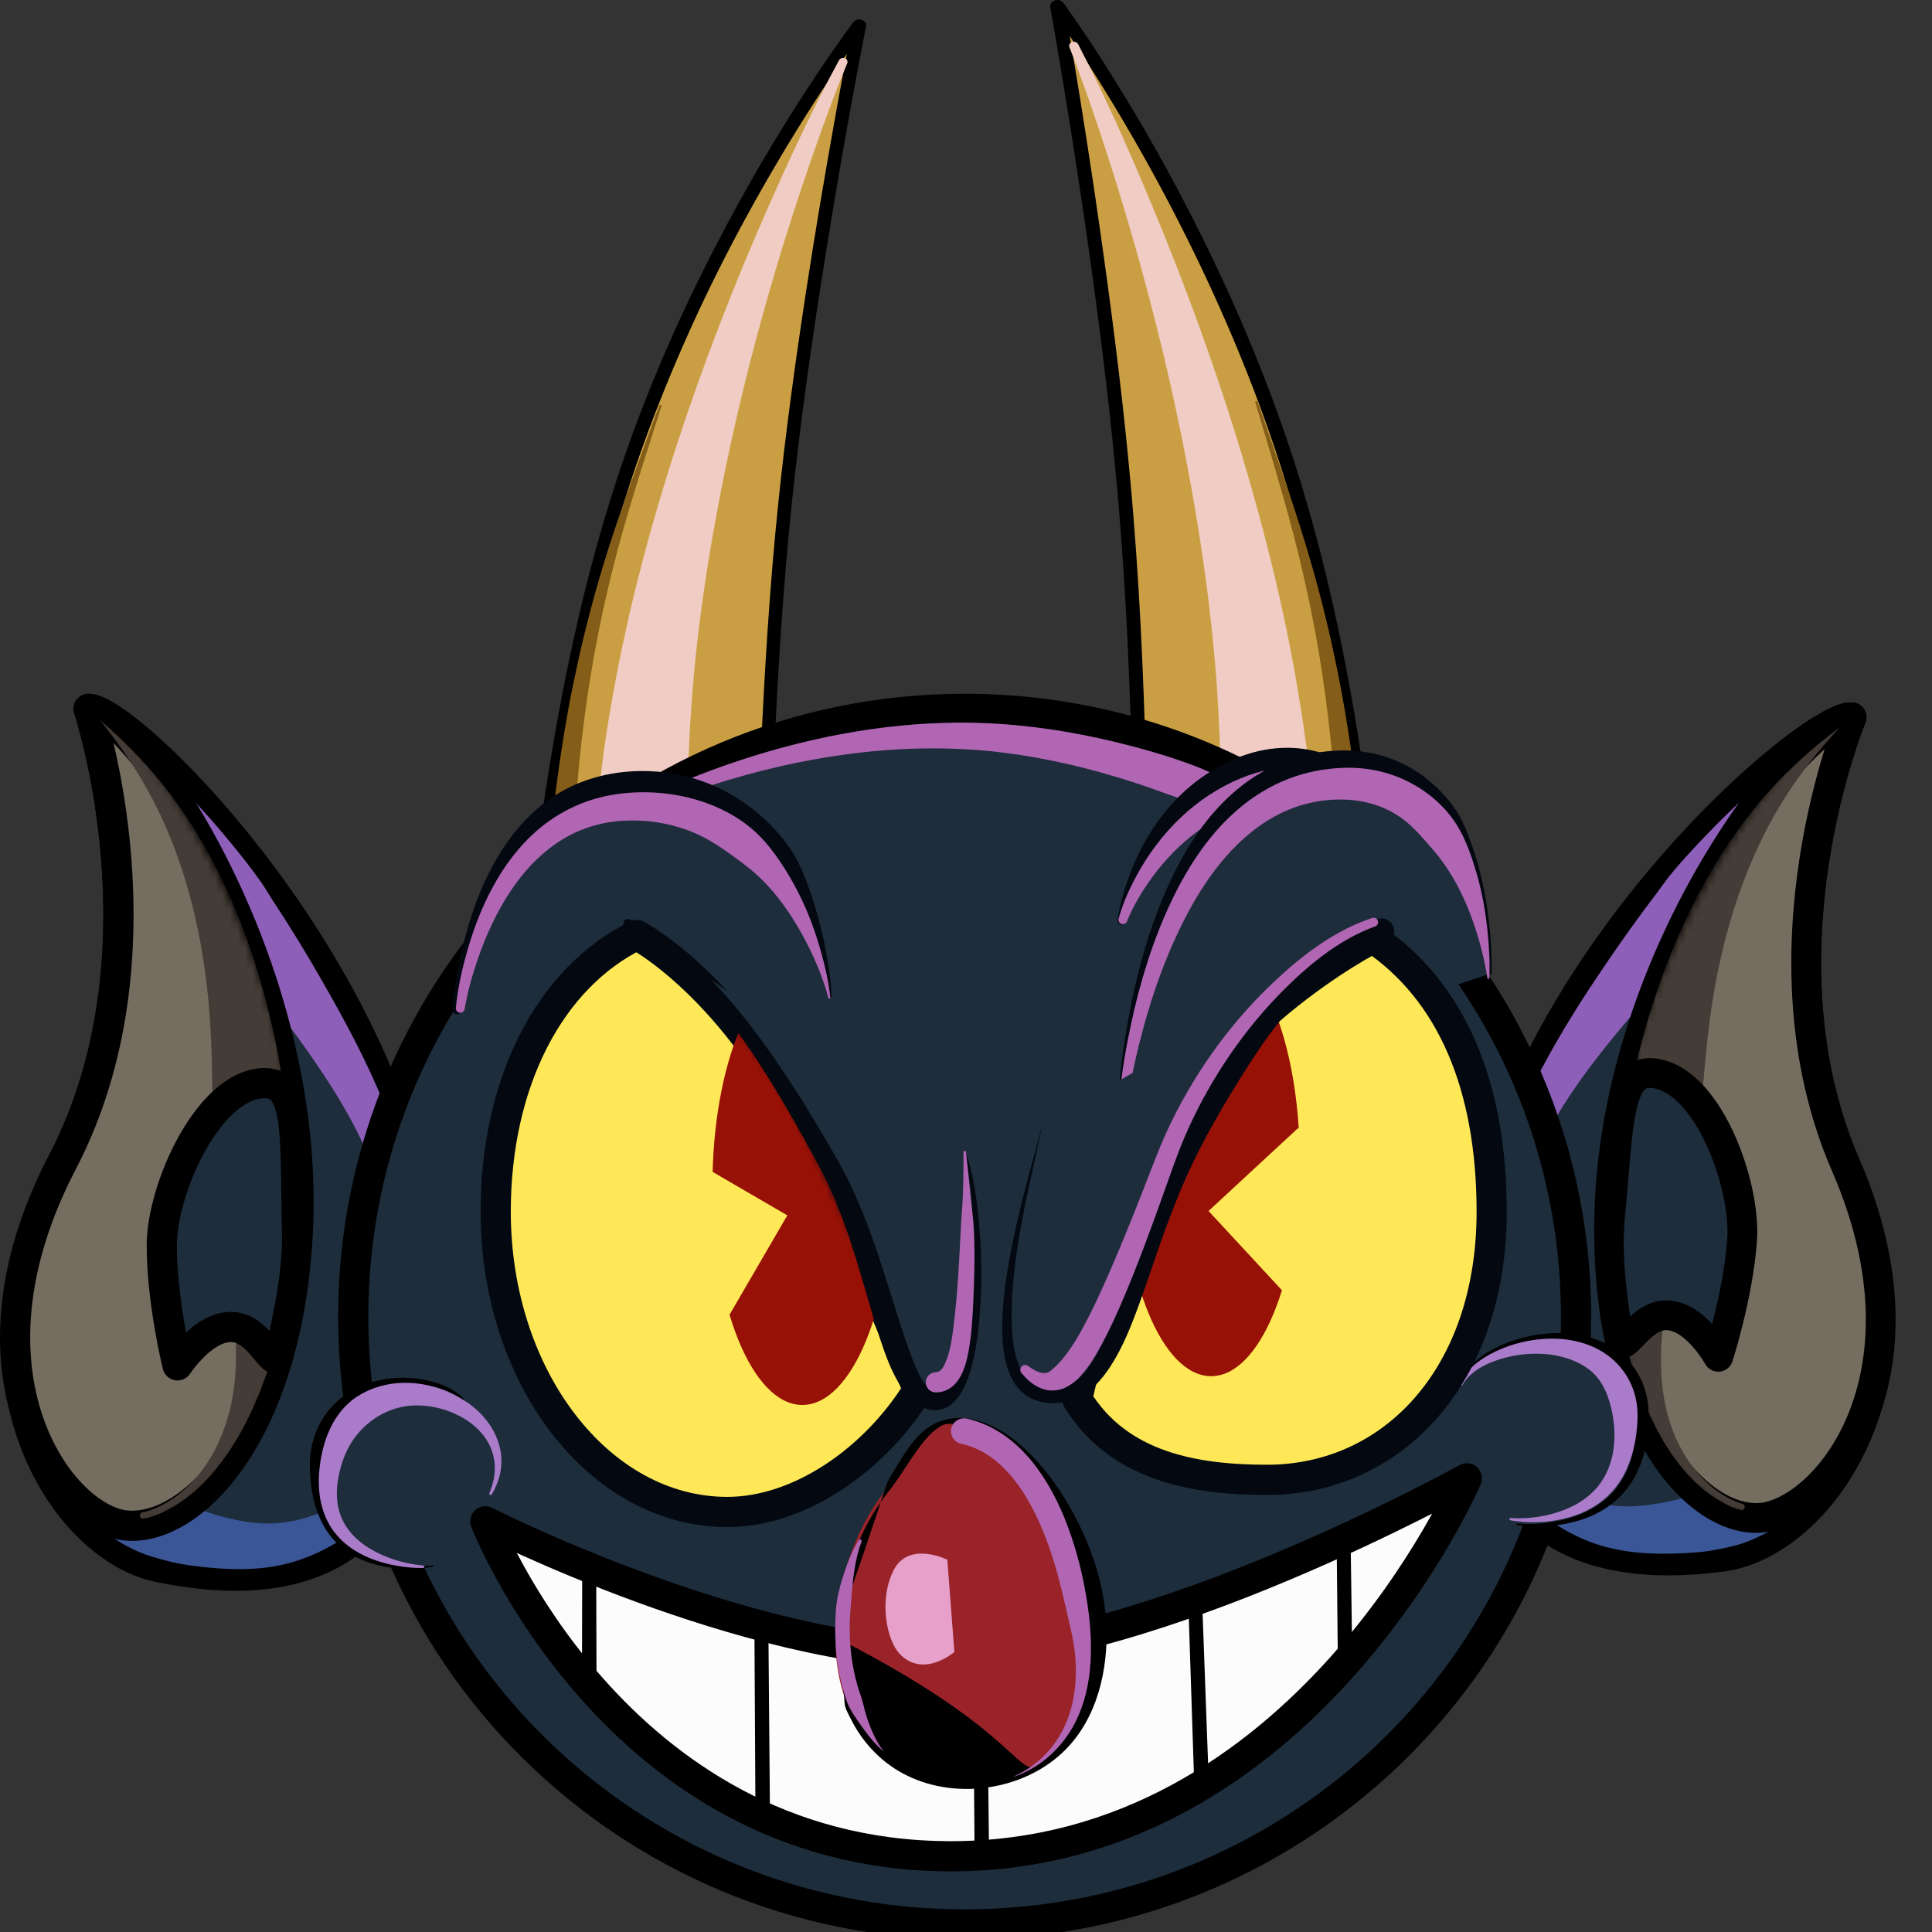 <ns0:svg xmlns:ns0="http://www.w3.org/2000/svg" width="256" height="256" viewBox="0 0 256 256" fill="none" preserveAspectRatio="xMinYMin meet">
<ns0:rect x="0" y="0" width="256" height="256" fill="#333333" stroke="none"/>
<ns0:g clip-path="url(#clip0_12_983)">
<ns0:path d="M151.087 132.699C151.087 132.699 151.732 103.433 149.564 72.346C147.395 41.259 140.095 0.822 140.095 0.822C140.095 0.822 160.753 28.705 171.663 64.895C182.573 101.085 183.735 145.582 183.735 145.582" fill="#CA9F43" />
<ns0:path d="M140.119 0.001C139.941 0.011 139.761 0.051 139.605 0.126C139.478 0.188 139.38 0.287 139.292 0.389C139.031 0.694 139.22 1.256 139.278 1.579C139.301 1.71 139.326 1.836 139.349 1.967C139.378 2.134 139.405 2.301 139.434 2.468C139.775 4.408 140.107 6.349 140.432 8.291C141.747 16.134 142.969 23.981 144.095 31.846C145.744 43.36 147.187 54.911 148.186 66.483C149.224 78.519 149.732 90.595 150.024 102.661C150.266 112.665 150.384 122.673 150.167 132.678C150.157 133.123 150.558 133.496 151.064 133.504C151.571 133.513 151.996 133.16 152.005 132.716C152.189 124.305 152.114 115.88 151.962 107.47C151.727 94.425 151.234 81.377 150.181 68.362C149.345 58.027 148.129 47.706 146.732 37.419C145.625 29.272 144.424 21.135 143.112 13.012C142.667 10.262 142.213 7.519 141.744 4.772C142.056 5.235 142.376 5.697 142.684 6.162C144.874 9.47 146.954 12.832 148.955 16.23C154.787 26.133 159.91 36.361 164.22 46.848C166.988 53.583 169.405 60.43 171.403 67.373C175.196 80.552 177.654 94.029 179.47 107.52C180.531 115.408 181.345 123.313 181.95 131.238C182.314 136.018 182.634 140.811 182.762 145.601C182.775 146.071 183.225 146.439 183.76 146.428C184.294 146.417 184.713 146.034 184.7 145.564C184.578 141.006 184.284 136.45 183.945 131.901C183.44 125.124 182.768 118.355 181.936 111.602C179.991 95.824 177.219 80.036 172.586 64.68C169.25 53.625 164.881 42.809 159.73 32.309C155.492 23.669 150.737 15.214 145.435 7.039C145.063 6.466 144.687 5.893 144.309 5.323C143.982 4.83 143.657 4.349 143.326 3.858C143.048 3.448 142.766 3.039 142.485 2.631C142.311 2.38 142.133 2.117 141.957 1.867C141.816 1.665 141.672 1.467 141.53 1.266C141.262 0.889 140.8 -0.037 140.119 0.001Z" fill="black" />
<ns0:path d="M166.443 53.135C166.361 53.155 166.306 53.225 166.329 53.297C168.047 59.089 169.84 64.868 171.36 70.704C172.962 76.853 174.26 83.059 175.208 89.312C175.858 93.597 176.355 97.898 176.705 102.211C177.112 107.221 177.3 112.244 177.517 117.263C177.669 120.755 177.852 124.253 178.03 127.744C178.961 145.947 179.93 164.146 180.995 182.343C180.998 182.41 181.061 182.457 181.138 182.455C181.214 182.453 181.283 182.397 181.28 182.33C181.008 167.474 180.793 152.62 180.71 137.762C180.686 133.598 180.668 129.429 180.681 125.265C180.69 122.566 180.737 119.873 180.653 117.175C180.494 112.103 180.014 107.038 179.37 101.998C178.222 93.013 176.429 84.099 173.94 75.325C171.828 67.877 169.184 60.571 166.628 53.235C166.605 53.163 166.525 53.114 166.443 53.135Z" fill="#845E18" />
<ns0:path d="M142.057 5.574C141.74 5.686 141.587 6.01 141.715 6.288C143.416 10.596 144.911 14.968 146.347 19.349C148.547 26.059 150.532 32.819 152.319 39.623C154.882 49.379 157.017 59.226 158.633 69.139C159.793 76.256 160.697 83.412 161.212 90.59C161.546 95.223 161.734 99.86 161.754 104.502C161.787 111.854 161.49 119.209 161.212 126.555C161.103 129.441 160.899 132.322 160.785 135.207C160.574 140.527 160.445 145.851 160.4 151.174C160.252 168.719 161.006 186.269 162.424 203.769C163.303 214.621 164.33 225.497 165.902 236.29C165.929 236.559 166.194 236.765 166.5 236.741C166.806 236.717 167.041 236.471 167.013 236.202C166.756 231.498 166.631 226.786 166.543 222.077C166.412 215.091 166.394 208.113 166.514 201.126C166.763 186.72 167.474 172.304 168.895 157.948C169.607 150.754 170.534 143.589 171.659 136.435C172.267 132.576 173.123 128.735 173.626 124.864C174.211 120.367 174.303 115.822 174.168 111.302C173.974 104.781 173.097 98.267 172.03 91.817C170.297 81.338 167.752 70.974 164.69 60.736C161.279 49.328 157.184 38.072 152.561 27C149.588 19.879 146.459 12.777 142.87 5.874C142.742 5.596 142.374 5.461 142.057 5.574Z" fill="#F0CCC4" />
<ns0:path d="M100.976 130.462C100.976 130.462 100.858 102.215 103.487 72.249C106.116 42.283 113.857 3.363 113.857 3.363C113.857 3.363 93.444 29.991 82.292 64.766C71.141 99.539 69.251 142.458 69.251 142.458" fill="#CA9F43" />
<ns0:path d="M113.851 2.57C113.221 2.526 112.851 3.248 112.583 3.61C112.498 3.724 112.425 3.833 112.341 3.948C112.248 4.074 112.133 4.222 112.041 4.348C111.868 4.588 111.7 4.835 111.528 5.075C111.324 5.36 111.117 5.64 110.915 5.926C110.683 6.256 110.447 6.584 110.217 6.916C109.958 7.289 109.704 7.668 109.447 8.043C109.062 8.606 108.686 9.166 108.307 9.733C103.171 17.414 98.527 25.364 94.368 33.489C89.217 43.551 84.808 53.922 81.398 64.545C76.663 79.299 73.727 94.49 71.578 109.688C70.625 116.434 69.842 123.2 69.227 129.975C68.851 134.118 68.501 138.269 68.315 142.422C68.294 142.876 68.697 143.256 69.213 143.274C69.729 143.292 70.161 142.938 70.181 142.485C70.399 137.612 70.826 132.742 71.293 127.884C72.004 120.498 72.908 113.127 74.03 105.781C76.014 92.789 78.609 79.827 82.496 67.162C84.596 60.319 87.135 53.589 89.993 46.963C94.355 36.849 99.57 26.995 105.428 17.485C107.379 14.317 109.403 11.186 111.528 8.105C111.752 7.781 111.986 7.464 112.212 7.141C112.194 7.237 112.174 7.333 112.155 7.429C111.673 9.98 111.204 12.539 110.744 15.093C109.337 22.916 108.011 30.748 106.811 38.598C105.394 47.866 104.116 57.147 103.148 66.46C101.981 77.687 101.294 88.958 100.796 100.221C100.35 110.293 100.044 120.383 100.083 130.464C100.085 130.893 100.493 131.241 100.981 131.24C101.47 131.239 101.867 130.893 101.865 130.464C101.828 120.673 102.123 110.868 102.535 101.085C103.019 89.581 103.734 78.077 104.929 66.611C106.108 55.307 107.733 44.038 109.547 32.8C110.774 25.202 112.082 17.619 113.495 10.046C113.827 8.268 114.176 6.488 114.521 4.712C114.549 4.568 114.564 4.429 114.593 4.286C114.652 3.984 114.893 3.27 114.635 2.958C114.553 2.859 114.472 2.757 114.35 2.696C114.201 2.621 114.022 2.582 113.851 2.57Z" fill="black" />
<ns0:path d="M87.541 53.662C87.463 53.642 87.38 53.681 87.356 53.75C84.764 60.787 82.083 67.8 79.916 74.951C77.364 83.375 75.478 91.95 74.215 100.597C73.507 105.447 72.945 110.312 72.705 115.198C72.564 118.054 72.578 120.918 72.534 123.776C72.475 127.533 72.394 131.29 72.305 135.047C71.969 149.367 71.513 163.683 70.994 177.999C70.991 178.064 71.049 178.121 71.123 178.124C71.196 178.127 71.247 178.077 71.251 178.012C72.592 160.485 73.844 142.95 75.056 125.417C75.289 122.054 75.534 118.7 75.74 115.336C76.037 110.501 76.302 105.66 76.781 100.835C77.193 96.683 77.748 92.547 78.448 88.425C79.471 82.41 80.831 76.436 82.482 70.53C84.049 64.926 85.883 59.385 87.641 53.825C87.665 53.756 87.62 53.683 87.541 53.662Z" fill="#845E18" />
<ns0:path d="M111.485 7.717C111.344 7.767 111.222 7.872 111.158 8.005C107.761 14.268 104.766 20.713 101.908 27.177C97.217 37.786 93.048 48.565 89.494 59.51C86.311 69.313 83.666 79.262 81.726 89.314C80.446 95.951 79.397 102.669 79.075 109.4C78.867 113.763 78.873 118.161 79.361 122.511C79.579 124.461 79.927 126.396 80.244 128.334C80.578 130.38 80.885 132.432 81.17 134.483C82.098 141.146 82.823 147.824 83.365 154.519C84.489 168.402 84.929 182.328 84.919 196.244C84.914 202.993 84.768 209.749 84.52 216.493C84.352 221.04 84.153 225.578 83.822 230.118C83.79 230.377 84.011 230.617 84.306 230.644C84.601 230.671 84.859 230.477 84.89 230.218C86.596 219.81 87.773 209.324 88.81 198.849C90.481 181.966 91.502 165.031 91.675 148.083C91.728 142.805 91.7 137.53 91.561 132.254C91.49 129.603 91.357 126.954 91.304 124.302C91.162 117.204 91.002 110.101 91.161 103.002C91.262 98.518 91.528 94.034 91.931 89.564C92.555 82.64 93.564 75.748 94.81 68.89C96.462 59.797 98.556 50.762 101.039 41.816C102.981 34.812 105.154 27.86 107.552 20.966C109.017 16.754 110.535 12.544 112.255 8.406C112.384 8.139 112.245 7.83 111.942 7.717C111.79 7.661 111.627 7.667 111.485 7.717Z" fill="#F0CCC4" />
<ns0:path d="M244.558 154.375C232.355 126.295 245.342 95.036 245.342 95.036C239.574 94.626 197.793 130.466 195.143 171.097C193.116 202.187 208.806 208.846 228.254 206.265C241.139 204.555 256.977 182.949 244.558 154.375Z" fill="#1D2D3C" stroke="black" stroke-width="3.945" stroke-miterlimit="10" stroke-linecap="round" stroke-linejoin="round" />
<ns0:path d="M184.8 175.424C188.723 182.162 192.893 188.839 198.041 194.722C201.534 198.714 205.648 202.386 210.669 204.3C214.68 205.829 219.036 206.028 223.282 205.796C224.329 205.739 225.38 205.665 226.418 205.511C226.995 205.426 227.569 205.305 228.142 205.198C229.559 204.932 230.907 204.562 232.233 203.986C233.85 203.283 235.381 202.416 236.808 201.378C238.346 200.259 239.713 198.938 241.126 197.672C242.89 196.108 243.06 193.407 241.497 191.643C239.933 189.88 237.232 189.723 235.468 191.287C234.108 192.481 232.794 193.727 231.306 194.765C230.097 195.608 228.778 196.284 227.43 196.874C226.942 197.088 226.481 197.34 225.99 197.544C225.579 197.715 225.144 197.833 224.721 197.972C223.361 198.419 221.996 198.782 220.588 199.055C218.2 199.516 215.773 199.79 213.348 199.454C208.704 198.811 204.642 196.15 201.091 193.226C198.252 190.887 195.662 188.266 193.195 185.543C190.25 182.294 187.488 178.887 184.8 175.424Z" fill="#3A5696" />
<ns0:path d="M236.437 102.95C235.234 102.858 233.991 103.228 233.002 104.076C230.371 106.315 227.896 108.737 225.52 111.245C224.023 112.824 222.54 114.426 221.173 116.119C220.647 116.77 220.185 117.479 219.676 118.143C217.184 121.394 214.82 124.729 212.521 128.12C209.945 131.92 207.474 135.788 205.253 139.807C204.101 141.89 202.999 144.01 202.046 146.192C201.044 148.486 200.256 150.865 199.452 153.233C198.348 156.483 197.305 159.747 196.33 163.038C194.758 168.35 193.351 173.748 192.511 179.229C192.266 180.826 192.068 182.434 191.984 184.047C191.94 184.888 191.895 185.773 192.012 186.612C191.98 185.64 192.161 184.643 192.326 183.69C192.615 182.011 193.018 180.346 193.466 178.702C194.784 173.871 196.562 169.16 198.469 164.535C199.96 160.919 201.559 157.362 203.243 153.831C204.423 151.358 205.629 148.899 207.091 146.577C209.177 143.265 211.551 140.15 214.032 137.128C216.798 133.758 219.716 130.505 222.769 127.393C223.92 126.22 225.081 125.045 226.247 123.887C226.815 123.322 227.418 122.813 227.985 122.248C231.686 118.562 235.188 114.666 239.145 111.245C241.123 109.55 241.353 106.566 239.658 104.589C238.811 103.6 237.64 103.042 236.437 102.95Z" fill="#8D5FB8" />
<ns0:path d="M244.558 154.375C232.355 126.295 245.342 95.036 245.342 95.036C239.574 94.626 213.746 125.798 213.222 161.747C212.836 188.171 224.483 201.44 232.987 201.137C241.509 200.833 256.977 182.949 244.558 154.375Z" fill="#756D60" stroke="black" stroke-width="3.945" stroke-miterlimit="10" stroke-linecap="round" stroke-linejoin="round" />
<ns0:mask id="mask0_12_983" style="mask-type:luminance" maskUnits="userSpaceOnUse" x="213" y="95" width="37" height="107">
<ns0:path d="M244.558 154.375C232.355 126.295 245.342 95.036 245.342 95.036C239.574 94.626 213.746 125.798 213.222 161.747C212.836 188.171 224.483 201.44 232.987 201.137C241.509 200.833 256.977 182.949 244.558 154.375Z" fill="white" />
</ns0:mask>
<ns0:g mask="url(#mask0_12_983)">
<ns0:path d="M243.792 96.365C240.015 99.182 236.521 102.341 233.458 105.928C227.241 113.21 222.821 121.866 219.719 130.884C218.51 134.4 217.465 137.983 216.669 141.616C216.076 144.318 215.784 147.061 215.401 149.797C214.434 156.689 213.673 163.675 214.317 170.635C214.827 176.14 216.072 181.626 218.265 186.712C219.419 189.386 220.846 191.994 222.684 194.265C224.198 196.136 226.007 197.812 228.114 198.997C228.911 199.446 229.781 199.875 230.679 200.08C230.904 200.132 231.126 199.992 231.178 199.766C231.23 199.542 231.09 199.32 230.864 199.268C230.224 199.113 229.603 198.806 229.026 198.498C227.294 197.575 225.803 196.248 224.579 194.721C220.304 189.392 219.587 182.338 220.346 175.766C220.567 173.851 220.887 171.961 221.23 170.065C222.556 162.718 224.206 155.432 225.22 148.03C225.6 145.257 225.761 142.463 226.033 139.678C226.332 136.617 226.719 133.569 227.273 130.542C228.811 122.139 231.523 113.902 235.967 106.57C238.198 102.889 240.857 99.507 243.792 96.365Z" fill="#443C36" />
<ns0:path d="M230.838 164.286C231.363 156.898 226.211 142.708 218.882 142.187C214.281 141.861 214.476 149.233 213.332 161.302C212.777 167.15 213.895 173.387 214.339 176.891C214.796 180.5 216.806 174.468 220.6 174.285C224.529 174.094 227.677 179.784 227.677 179.784C227.677 179.784 230.313 171.675 230.838 164.286Z" fill="#1D2D3C" stroke="black" stroke-width="3.945" stroke-miterlimit="10" stroke-linejoin="round" />
</ns0:g>
<ns0:path d="M8.272 154.001C22.632 126.477 11.742 93.927 11.742 93.927C17.606 93.927 57.29 133.178 57.05 174.464C56.867 206.054 40.519 211.663 21.034 207.655C8.125 204.999 -6.341 182.009 8.272 154.001Z" fill="#1D2D3C" stroke="black" stroke-width="4" stroke-miterlimit="10" stroke-linecap="round" stroke-linejoin="round" />
<ns0:path d="M67.203 179.586C64.065 183.086 60.843 186.518 57.426 189.748C54.771 192.257 52.004 194.658 49.002 196.746C45.315 199.311 41.164 201.53 36.603 201.834C34.126 201.999 31.688 201.561 29.306 200.922C27.901 200.546 26.545 200.076 25.201 199.525C24.784 199.355 24.364 199.2 23.961 198.998C23.479 198.756 23.013 198.465 22.535 198.214C21.214 197.52 19.935 196.745 18.773 195.805C17.343 194.649 16.1 193.291 14.81 191.986C13.139 190.277 10.405 190.257 8.696 191.929C6.988 193.6 6.954 196.335 8.625 198.043C9.964 199.425 11.255 200.849 12.73 202.091C14.233 203.357 15.891 204.441 17.661 205.298C18.818 205.857 19.985 206.255 21.224 206.58C21.796 206.73 22.371 206.894 22.949 207.022C24.207 207.301 25.488 207.476 26.768 207.621C30.836 208.078 35.001 208.131 38.954 206.936C44.369 205.301 48.927 201.679 52.85 197.715C58.285 192.226 62.863 185.955 67.203 179.586Z" fill="#3A5696" />
<ns0:path d="M20.184 102.579C18.96 102.586 17.734 103.066 16.806 104.005C14.949 105.883 14.97 108.903 16.849 110.76C20.605 114.505 23.861 118.696 27.338 122.689C27.872 123.302 28.457 123.873 28.992 124.485C30.088 125.741 31.162 127.007 32.241 128.276C35.105 131.644 37.825 135.145 40.38 138.752C42.671 141.988 44.864 145.315 46.736 148.815C48.187 151.528 49.3 154.374 50.413 157.238C51.743 160.659 53.007 164.101 54.162 167.585C55.834 172.63 57.344 177.766 58.338 182.992C58.641 184.584 58.894 186.18 59.036 187.795C59.11 188.641 59.196 189.526 59.107 190.375C59.315 189.403 59.314 188.368 59.321 187.382C59.333 185.636 59.219 183.889 59.065 182.151C58.567 176.554 57.498 171.009 56.271 165.533C55.497 162.078 54.657 158.635 53.748 155.214C53.174 153.051 52.602 150.882 51.853 148.772C51.045 146.496 50.089 144.291 49.074 142.102C47.023 137.678 44.669 133.409 42.232 129.189C40.264 125.78 38.2 122.426 36.033 119.141C35.565 118.433 35.149 117.685 34.664 116.988C33.403 115.178 32.031 113.449 30.631 111.743C28.408 109.037 26.077 106.416 23.576 103.962C22.637 103.034 21.408 102.572 20.184 102.579Z" fill="#8D5FB8" />
<ns0:path d="M8.272 154.001C22.632 126.477 11.742 93.927 11.742 93.927C17.606 93.927 41.49 127.311 39.437 163.708C37.928 190.462 25.195 203.045 16.616 202.128C8.018 201.209 -6.341 182.009 8.272 154.001Z" fill="#756D60" stroke="black" stroke-width="4" stroke-miterlimit="10" stroke-linecap="round" stroke-linejoin="round" />
<ns0:mask id="mask1_12_983" style="mask-type:luminance" maskUnits="userSpaceOnUse" x="2" y="93" width="38" height="110">
<ns0:path d="M8.272 154.001C22.632 126.477 11.742 93.927 11.742 93.927C17.606 93.927 41.49 127.311 39.437 163.708C37.928 190.462 25.195 203.045 16.616 202.128C8.018 201.209 -6.341 182.009 8.272 154.001Z" fill="white" />
</ns0:mask>
<ns0:g mask="url(#mask1_12_983)">
<ns0:path d="M13.214 95.382C15.957 98.77 18.406 102.374 20.397 106.256C24.365 113.992 26.515 122.532 27.467 131.142C27.81 134.242 27.983 137.345 28.066 140.462C28.14 143.299 28.108 146.139 28.294 148.972C28.787 156.53 29.931 164.021 30.745 171.548C30.984 173.759 31.2 175.964 31.258 178.189C31.3 179.804 31.264 181.427 31.101 183.035C30.543 188.539 28.33 194.203 23.961 197.786C22.878 198.673 21.657 199.422 20.355 199.939C19.885 200.125 19.402 200.297 18.901 200.38C18.669 200.417 18.508 200.647 18.545 200.879C18.581 201.111 18.798 201.258 19.029 201.221C20.16 201.045 21.275 200.552 22.279 200.024C24.596 198.803 26.612 197.047 28.294 195.05C31.059 191.764 33.094 187.896 34.636 183.904C36.153 179.978 37.218 175.883 37.828 171.718C38.811 165.01 38.561 158.206 38.099 151.465C37.908 148.67 37.806 145.875 37.401 143.099C36.856 139.368 36.048 135.682 35.078 132.039C32.588 122.695 28.756 113.612 22.992 105.8C20.152 101.953 16.831 98.503 13.214 95.382Z" fill="#443C36" />
<ns0:path d="M21.437 165.012C21.437 157.501 27.668 143.519 35.118 143.519C39.794 143.519 39.067 150.961 39.358 163.251C39.498 169.206 37.92 175.433 37.219 178.945C36.497 182.563 34.898 176.318 31.074 175.86C27.113 175.385 23.521 180.914 23.521 180.914C23.521 180.914 21.437 172.522 21.437 165.012Z" fill="#1D2D3C" stroke="black" stroke-width="4" stroke-miterlimit="10" stroke-linejoin="round" />
</ns0:g>
<ns0:path d="M46.805 174.464C46.805 129.985 83.077 93.927 127.82 93.927C160.519 93.927 188.693 113.184 201.492 140.912C206.206 151.127 208.835 162.49 208.835 174.464C208.835 218.943 172.564 255 127.82 255C83.077 255 46.805 218.943 46.805 174.464Z" fill="#1D2D3C" stroke="black" stroke-width="4" stroke-miterlimit="10" stroke-linecap="round" stroke-linejoin="round" />
<ns0:path d="M193.944 182.654C196.962 176.019 218.323 172.801 217.513 189.386C216.796 204.076 200.993 201.966 200.993 201.966" fill="#1D2D3C" />
<ns0:path d="M206.607 176.635C203.921 176.613 201.192 177.23 198.882 178.26C196.866 179.159 194.774 180.513 193.851 182.607C193.826 182.657 193.843 182.725 193.893 182.75C193.944 182.774 194.012 182.743 194.036 182.693C195.062 180.757 197.151 179.606 199.138 178.887C203.346 177.365 209.078 177.253 212.806 180.041C214.82 181.548 215.877 183.806 216.355 186.227C217.12 190.097 216.519 194.592 213.832 197.629C212.505 199.13 210.76 200.19 208.887 200.865C206.466 201.737 203.581 202.123 201.005 201.877C200.955 201.87 200.912 201.912 200.906 201.962C200.899 202.012 200.927 202.055 200.977 202.062C203.768 202.5 206.944 202.224 209.614 201.349C211.999 200.568 214.149 199.158 215.671 197.144C217.255 195.049 218.054 192.492 218.336 189.905C218.496 188.435 218.534 186.905 218.279 185.443C217.811 182.76 216.335 180.373 214.089 178.816C211.933 177.321 209.292 176.658 206.607 176.635Z" fill="black" />
<ns0:path d="M205.452 177.377C202.892 177.407 200.303 178.045 198.112 179.101C196.238 180.005 194.302 181.353 193.494 183.348C193.453 183.434 193.495 183.536 193.58 183.576C193.665 183.617 193.767 183.576 193.808 183.491C194.79 181.762 196.714 180.769 198.54 180.17C202.314 178.933 207.157 178.981 210.469 181.396C212.137 182.612 213.006 184.56 213.476 186.513C214.325 190.032 214.09 194.108 211.695 197.002C210.551 198.385 209.007 199.385 207.347 200.038C205.122 200.914 202.572 201.312 200.179 201.15C200.094 201.139 200.018 201.194 200.008 201.278C199.997 201.363 200.052 201.438 200.136 201.449C202.767 201.924 205.637 201.749 208.188 200.979C210.591 200.254 212.752 198.869 214.26 196.846C215.706 194.906 216.47 192.552 216.797 190.175C216.992 188.762 217.08 187.273 216.854 185.857C216.427 183.179 214.894 180.813 212.635 179.315C210.537 177.923 208.012 177.347 205.452 177.377Z" fill="#A97BC9" />
<ns0:path d="M62.072 186.926C61.16 181.609 42.158 179.674 41.927 194.665C41.686 210.253 57.367 207.508 57.367 207.508" fill="#1D2D3C" />
<ns0:path d="M51.996 182.622C49.9 182.819 47.861 183.462 46.123 184.574C43.551 186.221 41.809 188.875 41.263 191.871C40.93 193.703 41.031 195.641 41.32 197.473C41.731 200.074 42.743 202.607 44.641 204.485C47.14 206.958 50.72 207.859 54.147 207.862C55.225 207.864 56.324 207.802 57.383 207.592C57.428 207.584 57.462 207.537 57.454 207.492C57.447 207.447 57.399 207.413 57.355 207.421C56.167 207.584 54.94 207.575 53.748 207.478C50.652 207.225 47.473 206.195 45.354 203.815C43.358 201.574 42.706 198.519 42.745 195.591C42.799 191.616 43.921 187.685 47.406 185.401C50.523 183.359 54.953 182.895 58.48 184.032C59.912 184.494 61.599 185.348 61.986 186.94C61.996 186.989 62.037 187.021 62.086 187.011C62.136 187.001 62.168 186.961 62.157 186.912C61.834 185.009 59.815 183.926 58.167 183.348C56.234 182.671 54.09 182.424 51.996 182.622Z" fill="black" />
<ns0:path d="M52.765 183.263C51.606 183.348 50.459 183.599 49.358 184.018C48.407 184.381 47.497 184.873 46.693 185.5C43.834 187.733 42.614 191.439 42.304 194.936C42.056 197.723 42.523 200.629 44.228 202.917C46.265 205.651 49.606 206.999 52.879 207.521C53.922 207.687 55 207.787 56.057 207.763C56.148 207.765 56.226 207.697 56.228 207.606C56.231 207.515 56.148 207.437 56.057 207.435C53.619 207.226 51.099 206.456 49.002 205.198C47.237 204.139 45.744 202.598 45.069 200.623C44.444 198.795 44.555 196.816 45.012 194.964C45.342 193.626 45.826 192.314 46.565 191.144C48.329 188.354 51.308 186.442 54.618 186.242C59.498 185.946 65.664 189.13 65.564 194.665C65.544 195.77 65.264 196.825 64.851 197.843C64.807 197.934 64.846 198.042 64.936 198.086C65.028 198.13 65.135 198.091 65.179 198C65.696 197.087 66.103 196.127 66.305 195.092C66.969 191.687 65.228 188.377 62.571 186.313C59.827 184.181 56.242 183.007 52.765 183.263Z" fill="#A97BC9" />
<ns0:path d="M64.309 201.582C64.309 201.582 98.855 219.145 125.659 219.145C152.464 219.145 194.366 195.886 194.366 195.886C194.366 195.886 172.769 246.2 125.659 245.963C81.395 245.74 64.309 201.582 64.309 201.582Z" fill="#FCFCFC" stroke="black" stroke-width="4" stroke-miterlimit="10" stroke-linecap="round" stroke-linejoin="round" />
<ns0:mask id="mask2_12_983" style="mask-type:luminance" maskUnits="userSpaceOnUse" x="64" y="195" width="131" height="51">
<ns0:path d="M64.309 201.582C64.309 201.582 98.855 219.145 125.659 219.145C152.464 219.145 194.366 195.886 194.366 195.886C194.366 195.886 172.769 246.2 125.659 245.963C81.395 245.74 64.309 201.582 64.309 201.582Z" fill="white" />
</ns0:mask>
<ns0:g mask="url(#mask2_12_983)">
<ns0:path d="M158.333 211.183C157.827 211.2 157.432 211.632 157.45 212.138C157.737 220.577 157.993 229.011 158.276 237.451C158.295 237.985 158.739 238.409 159.274 238.391C159.809 238.373 160.233 237.914 160.215 237.379C159.917 228.941 159.582 220.505 159.288 212.067C159.271 211.56 158.84 211.166 158.333 211.183Z" fill="black" />
<ns0:path d="M177.973 199.482C177.467 199.488 177.069 199.902 177.076 200.409C177.169 208.608 177.228 216.809 177.318 225.008C177.324 225.543 177.752 225.97 178.287 225.963C178.822 225.957 179.263 225.515 179.256 224.98C179.152 216.78 179.015 208.58 178.914 200.38C178.908 199.874 178.48 199.476 177.973 199.482Z" fill="black" />
<ns0:path d="M129.8 215.373C129.293 215.378 128.897 215.793 128.902 216.3C129.011 228.084 129.081 239.876 129.187 251.66C129.192 252.195 129.621 252.621 130.156 252.615C130.691 252.61 131.131 252.181 131.125 251.646C131.005 239.862 130.843 228.07 130.726 216.285C130.721 215.779 130.306 215.369 129.8 215.373Z" fill="black" />
<ns0:path d="M100.853 210.627C100.347 210.631 99.938 211.047 99.941 211.554C100.016 222.708 100.054 233.864 100.126 245.018C100.13 245.553 100.575 245.992 101.11 245.988C101.645 245.984 102.068 245.539 102.065 245.004C101.978 233.85 101.862 222.694 101.78 211.539C101.776 211.033 101.36 210.624 100.853 210.627Z" fill="black" />
<ns0:path d="M78.078 202.333C77.571 202.333 77.151 202.738 77.151 203.245C77.148 210.443 77.116 217.638 77.108 224.837C77.108 225.372 77.543 225.806 78.078 225.806C78.613 225.806 79.047 225.372 79.047 224.837C79.039 217.638 78.993 210.443 78.99 203.245C78.99 202.738 78.584 202.332 78.078 202.333Z" fill="black" />
</ns0:g>
<ns0:path d="M110.696 217.049C110.696 210.014 113.349 202.612 117.106 197.758C120.154 193.819 122.158 188.294 126.336 188.294C135.662 188.294 145.242 204.922 145.242 217.667C145.242 230.412 137.527 236.723 128.201 236.723C118.875 236.723 110.696 229.793 110.696 217.049Z" fill="#992329" />
<ns0:path d="M127.206 187.895C126.733 187.891 126.258 187.925 125.781 188.009C121.906 188.686 120.115 192.209 118.227 195.263C117.597 196.281 117.545 196.431 116.702 199.026C116.722 198.998 116.739 198.969 116.759 198.94C117.306 198.159 117.925 197.419 118.483 196.646C119.483 195.261 120.36 193.806 121.348 192.413C122.091 191.364 122.887 190.298 123.899 189.491C124.282 189.186 124.729 188.864 125.211 188.736C126.126 188.491 127.525 188.884 128.36 189.192C130.889 190.123 132.998 192.008 134.731 194.023C138.396 198.283 140.8 203.592 142.328 208.96C143.304 212.391 143.961 215.971 143.867 219.55C143.753 223.894 142.576 228.359 139.648 231.678C133.967 238.12 139.653 231.67 110.844 217.013C111.086 215.977 111.144 215.634 111.328 214.803C110.917 215.983 111.022 215.726 110.544 217.084C110.545 217.086 110.557 217.082 110.559 217.084C112.812 227.919 111.095 224.543 112.811 227.916C114.215 230.678 116.36 233.048 119.025 234.643C125.501 238.519 134.603 237.59 140.29 232.676C144.916 228.679 146.649 222.449 146.632 216.514C146.615 210.436 144.564 204.468 141.501 199.268C139.978 196.683 138.171 194.222 135.986 192.156C133.663 189.96 130.514 187.925 127.206 187.895ZM111.328 214.803C114.172 206.648 115.988 201.224 116.702 199.026C115.601 200.608 114.669 202.3 113.88 204.057C112.183 207.833 113.452 205.242 111.328 214.803Z" fill="black" />
<ns0:path opacity="0.852" d="M118.415 208.048C120.418 204.133 125.527 206.67 125.527 206.67L126.459 218.892C126.459 218.892 122.372 222.468 119.201 219.131C117.472 217.311 116.412 211.962 118.415 208.048Z" fill="#F4B6E5" />
<ns0:path d="M127.405 187.966C126.752 188.088 126.203 188.587 126.051 189.277C125.85 190.197 126.429 191.099 127.348 191.301C132.62 192.442 135.939 197.58 137.924 202.204C138.214 202.88 138.495 203.567 138.75 204.256C139.817 207.139 140.571 210.113 141.245 213.107C141.678 215.032 142.194 216.928 142.414 218.894C142.897 223.232 142.219 227.811 139.492 231.336C138.532 232.576 137.347 233.639 136.028 234.486C135.442 234.863 134.796 235.126 134.204 235.484C134.446 235.368 134.725 235.298 134.974 235.199C135.37 235.041 135.762 234.866 136.142 234.672C137.582 233.934 138.878 232.938 139.99 231.764C145.421 226.032 145.084 217.29 143.668 210.072C143.407 208.746 143.103 207.439 142.741 206.138C142.249 204.369 141.665 202.618 140.96 200.922C138.57 195.172 134.499 189.395 128.075 187.966C127.845 187.916 127.623 187.926 127.405 187.966Z" fill="#B066B3" />
<ns0:path d="M114.051 204C113.94 203.945 113.806 203.989 113.751 204.099C112.937 205.475 112.328 207.006 111.827 208.518C111.451 209.656 111.112 210.826 110.915 212.01C110.761 212.936 110.717 213.895 110.687 214.832C110.641 216.243 110.681 217.66 110.815 219.065C110.977 220.755 111.297 222.421 111.77 224.053C111.934 224.62 112.101 225.202 112.326 225.749C112.717 226.7 113.352 227.574 113.937 228.414C114.845 229.72 115.864 231.073 117.101 232.092C116.027 230.673 115.288 228.929 114.763 227.245C114.54 226.53 114.408 225.778 114.179 225.065C114.011 224.541 113.821 224.026 113.666 223.497C113.27 222.149 112.984 220.772 112.811 219.378C112.626 217.891 112.552 216.387 112.597 214.889C112.623 214 112.721 213.124 112.782 212.238C112.967 209.564 113.214 206.836 114.151 204.299C114.205 204.188 114.161 204.054 114.051 204Z" fill="#B066B3" />
<ns0:path d="M126.764 95.752C116.679 95.838 106.651 97.818 97.119 101.054C93.502 102.282 89.954 103.7 86.486 105.302C84.567 106.188 82.643 107.116 80.814 108.18C80.531 108.337 80.429 108.682 80.586 108.964C80.742 109.247 81.101 109.349 81.384 109.192C83.227 108.239 85.148 107.432 87.071 106.655C90.185 105.397 93.358 104.294 96.577 103.335C108.344 99.826 120.845 98.214 133.078 99.743C138.744 100.451 144.33 101.792 149.767 103.52C152.74 104.464 155.635 105.619 158.604 106.57C160.494 107.175 162.43 107.639 164.32 108.252C167.45 109.267 170.524 110.42 173.555 111.701C175.807 112.653 178.05 113.675 180.211 114.822C180.272 114.862 180.357 114.841 180.396 114.779C180.436 114.718 180.415 114.633 180.353 114.594C178.745 113.36 177.072 112.217 175.379 111.102C172.739 109.363 170.033 107.728 167.298 106.142C166.182 105.495 165.062 104.858 163.935 104.233C162.087 103.207 160.244 102.214 158.262 101.467C154.676 100.116 150.958 99.069 147.231 98.189C140.531 96.607 133.655 95.693 126.764 95.752Z" fill="#B066B3" />
<ns0:path d="M60.539 133.815C60.539 133.815 63.088 105.099 83.055 104.085C106.073 102.917 110.05 132.032 110.05 132.032" fill="#1D2D3C" />
<ns0:path d="M86.002 102.18C81.484 102.014 76.911 103.118 73.189 105.629C66.199 110.346 62.673 118.978 60.974 126.937C60.496 129.178 60.111 131.473 59.962 133.764C59.933 134.085 60.168 134.362 60.49 134.391C60.812 134.42 61.088 134.185 61.117 133.863C61.4 131.652 61.917 129.452 62.514 127.308C62.856 126.076 63.238 124.863 63.668 123.659C65.958 117.255 69.737 110.58 76.11 107.525C77.964 106.636 79.978 106.119 82.025 105.957C87.451 105.528 92.736 107.117 96.848 110.703C97.836 111.565 98.747 112.532 99.584 113.539C100.314 114.418 100.975 115.333 101.694 116.219C102.52 117.235 103.373 118.215 104.117 119.297C105.625 121.492 106.873 123.851 107.922 126.296C108.719 128.153 109.421 130.091 109.918 132.054C109.928 132.126 110.002 132.178 110.074 132.168C110.147 132.158 110.198 132.083 110.188 132.011C110.116 130.202 109.855 128.404 109.547 126.623C109.111 124.108 108.487 121.624 107.694 119.198C106.914 116.81 106.033 114.356 104.587 112.285C101.993 108.57 98.074 105.487 93.869 103.819C91.395 102.838 88.712 102.28 86.002 102.18Z" fill="#030811" />
<ns0:path d="M148.673 121.961C148.673 121.961 151.423 106.179 165.668 101.846C177.507 98.244 185.663 111.154 185.663 111.154" fill="#1D2D3C" />
<ns0:path d="M170.405 99.087C166.424 99.118 162.61 100.634 159.26 102.992C154.633 106.249 151.378 111.134 149.497 116.418C148.87 118.178 148.359 120.008 148.1 121.863C148.044 122.181 148.252 122.476 148.571 122.533C148.888 122.589 149.198 122.38 149.255 122.062C149.787 119.991 150.584 117.989 151.563 116.09C153.967 111.431 157.601 107.326 162.395 105.059C164.093 104.256 165.95 103.622 167.825 103.406C169.622 103.198 171.429 103.412 173.142 103.99C174.155 104.332 175.092 104.824 176.078 105.23C177.083 105.644 178.132 105.933 179.113 106.413C181.508 107.584 183.745 109.27 185.556 111.23C185.595 111.292 185.665 111.298 185.727 111.259C185.788 111.22 185.809 111.149 185.769 111.088C184.713 108.653 183.185 106.379 181.494 104.346C180.428 103.066 179.203 101.637 177.731 100.826C176.705 100.26 175.556 99.859 174.424 99.572C173.071 99.227 171.732 99.077 170.405 99.087Z" fill="#030811" />
<ns0:path d="M171.788 101.667C169.27 101.608 166.789 102.143 164.419 103.121C158.43 105.59 153.704 110.318 150.637 115.962C149.652 117.774 148.783 119.7 148.228 121.692C148.128 121.999 148.291 122.332 148.599 122.433C148.906 122.533 149.24 122.369 149.34 122.062C150.067 120.245 151.082 118.524 152.19 116.917C155.318 112.383 159.677 108.642 164.947 106.869C166.083 106.487 167.246 106.161 168.438 106.014C170.241 105.791 172.067 105.978 173.797 106.527C174.749 106.829 175.642 107.277 176.591 107.582C177.396 107.84 178.223 108.011 179.014 108.323C181.423 109.272 183.702 110.757 185.556 112.57C185.597 112.63 185.681 112.654 185.741 112.613C185.801 112.571 185.811 112.488 185.769 112.427C184.667 110.068 183.063 107.896 181.308 105.986C180.509 105.115 179.656 104.17 178.672 103.505C177.405 102.65 175.795 102.203 174.31 101.923C173.465 101.764 172.627 101.687 171.788 101.667Z" fill="#B066B3" />
<ns0:path d="M148.795 145.329C148.795 145.329 152.199 101.588 177.593 101.543C196.102 101.511 197.513 128.997 197.513 128.997" fill="#1D2D3C" />
<ns0:path d="M177.588 99.444C175.393 99.503 173.204 99.861 171.118 100.555C168.458 101.441 166.008 102.862 163.863 104.66C159.61 108.226 156.633 113.1 154.442 118.143C152.104 123.527 150.561 129.237 149.511 135.004C148.894 138.393 148.403 141.837 148.214 145.28C148.188 145.602 148.419 145.882 148.741 145.907C149.064 145.933 149.357 145.702 149.383 145.379C149.751 142.01 150.422 138.654 151.207 135.36C152.304 130.756 153.721 126.214 155.625 121.877C157.761 117.011 160.555 112.22 164.547 108.637C166.449 106.93 168.633 105.523 171.047 104.66C172.7 104.069 174.438 103.732 176.192 103.648C179.979 103.467 183.435 104.474 186.311 106.983C187.571 108.083 188.586 109.391 189.646 110.675C190.395 111.582 191.117 112.491 191.755 113.483C193.727 116.545 195.1 119.989 196.117 123.473C196.645 125.284 197.103 127.136 197.385 129.003C197.389 129.076 197.44 129.136 197.513 129.132C197.586 129.128 197.646 129.062 197.642 128.989C197.724 126.56 197.534 124.114 197.243 121.706C196.839 118.379 196.134 115.074 195.005 111.915C194.551 110.644 194.06 109.351 193.409 108.166C192.824 107.103 192.059 106.123 191.242 105.23C189.027 102.808 186.158 100.983 182.99 100.099C181.233 99.609 179.411 99.395 177.588 99.444Z" fill="#030811" />
<ns0:path d="M178.144 101.738C176.003 101.798 173.87 102.146 171.831 102.807C169.225 103.651 166.809 105 164.676 106.712C160.472 110.086 157.439 114.709 155.155 119.54C152.745 124.638 151.08 130.068 149.896 135.573C149.204 138.791 148.622 142.069 148.342 145.351C148.306 145.672 148.549 145.957 148.87 145.992C149.191 146.028 149.475 145.8 149.511 145.479C149.967 142.278 150.708 139.102 151.563 135.987C152.765 131.611 154.285 127.31 156.252 123.217C158.484 118.575 161.346 114.041 165.303 110.675C167.052 109.186 169.013 107.951 171.161 107.126C172.746 106.517 174.428 106.135 176.12 106C179.626 105.718 183.14 106.43 185.969 108.594C187.418 109.702 188.578 111.105 189.774 112.47C192.463 115.541 194.243 119.201 195.504 123.06C196.195 125.177 196.75 127.365 197.071 129.573C197.075 129.646 197.141 129.705 197.214 129.702C197.287 129.699 197.346 129.646 197.342 129.573C197.438 127.54 197.315 125.481 197.114 123.459C196.841 120.696 196.328 117.955 195.532 115.292C194.911 113.212 194.107 110.965 192.924 109.135C190.669 105.648 186.863 103.148 182.848 102.208C181.307 101.848 179.725 101.694 178.144 101.738Z" fill="#B066B3" />
<ns0:path d="M86.7 105.016C84.483 104.898 82.227 105.043 80.058 105.53C77.298 106.148 74.689 107.347 72.419 109.036C66.98 113.083 63.775 119.52 61.943 125.896C61.23 128.379 60.655 130.957 60.404 133.536C60.364 133.856 60.597 134.151 60.917 134.191C61.238 134.231 61.532 133.999 61.573 133.678C61.946 131.454 62.567 129.25 63.297 127.122C65.474 120.778 69.208 114.084 75.312 110.775C77.297 109.698 79.494 109.042 81.74 108.822C85.384 108.464 89.187 109.049 92.515 110.589C94.267 111.4 95.838 112.49 97.39 113.625C98.538 114.465 99.653 115.301 100.682 116.29C103.245 118.756 105.268 121.79 106.882 124.941C108.062 127.245 109.092 129.7 109.761 132.21C109.774 132.282 109.846 132.323 109.918 132.31C109.989 132.297 110.03 132.225 110.017 132.153C109.795 130.034 109.299 127.926 108.72 125.882C107.772 122.536 106.466 119.292 104.701 116.29C103.463 114.183 101.964 111.977 100.168 110.304C96.614 106.991 91.485 105.273 86.7 105.016Z" fill="#B066B3" />
<ns0:path d="M197.655 160.565C197.655 143.777 192.284 131.318 181.927 124.318C181.927 124.318 159.346 135.671 151.103 156.981C146.289 169.425 142.729 185.394 142.729 185.394C148.269 194.379 158.341 196.084 167.901 196.084C184.597 196.084 197.655 182.221 197.655 160.565Z" fill="#FEE858" stroke="#030811" stroke-width="4" stroke-miterlimit="10" stroke-linecap="round" stroke-linejoin="round" />
<ns0:mask id="mask3_12_983" style="mask-type:luminance" maskUnits="userSpaceOnUse" x="142" y="124" width="56" height="73">
<ns0:path d="M197.655 160.565C197.655 143.777 192.284 131.318 181.927 124.318C181.927 124.318 159.346 135.671 151.103 156.981C146.289 169.425 142.729 185.394 142.729 185.394C148.269 194.379 158.341 196.084 167.901 196.084C184.597 196.084 197.655 182.221 197.655 160.565Z" fill="white" />
</ns0:mask>
<ns0:g mask="url(#mask3_12_983)">
<ns0:path d="M172.221 153.822C172.221 138.066 166.965 125.293 160.481 125.293C153.997 125.293 148.741 138.066 148.741 153.822C148.741 169.578 153.997 182.351 160.481 182.351C166.965 182.351 172.221 169.578 172.221 153.822Z" fill="#981106" />
<ns0:path d="M172.027 149.455L160.138 160.461L171.339 172.56L183.228 161.554L172.027 149.455Z" fill="#FEE858" />
</ns0:g>
<ns0:path d="M65.683 160.546C65.683 143.507 72.775 129.571 84.38 123.896C84.38 123.896 97.379 130.597 107.574 151.741C113.456 163.939 121.643 184.159 121.643 184.159C116.02 193.278 106.068 200.345 96.365 200.345C79.42 200.345 65.683 182.526 65.683 160.546Z" fill="#FEE858" stroke="#030811" stroke-width="4" stroke-miterlimit="10" stroke-linecap="round" stroke-linejoin="round" />
<ns0:mask id="mask4_12_983" style="mask-type:luminance" maskUnits="userSpaceOnUse" x="65" y="123" width="57" height="78">
<ns0:path d="M65.683 160.546C65.683 143.507 72.775 129.571 84.38 123.896C84.38 123.896 97.379 130.597 107.574 151.741C113.456 163.939 121.643 184.159 121.643 184.159C116.02 193.278 106.068 200.345 96.365 200.345C79.42 200.345 65.683 182.526 65.683 160.546Z" fill="white" />
</ns0:mask>
<ns0:g mask="url(#mask4_12_983)">
<ns0:path d="M94.399 157.21C94.399 141.218 99.735 128.254 106.315 128.254C112.896 128.254 118.231 141.218 118.231 157.21C118.231 173.201 112.896 186.165 106.315 186.165C99.735 186.165 94.399 173.201 94.399 157.21Z" fill="#981106" />
<ns0:path d="M90.112 152.772L104.325 161.041L95.91 175.506L81.697 167.237L90.112 152.772Z" fill="#FEE858" />
</ns0:g>
<ns0:path d="M183.052 123.369C173.877 126.587 167.753 132.659 158.291 150.093C149.45 166.385 149.101 183.713 140.317 184.892C127.287 186.642 136.462 156.495 138.13 148.988" fill="#1D2D3C" />
<ns0:path d="M183.147 121.692C182.929 121.68 182.696 121.713 182.477 121.792C179.713 122.788 177.084 124.052 174.681 125.754C168.888 129.857 164.729 135.874 161.098 141.873C159.017 145.314 157.009 148.829 155.283 152.463C153.855 155.471 152.625 158.572 151.521 161.713C150.06 165.867 148.824 170.088 147.402 174.255C146.501 176.894 145.539 179.746 143.668 181.88C143.159 182.46 142.568 182.981 141.886 183.348C140.347 184.176 138.171 184.374 136.698 183.306C135.773 182.634 135.222 181.571 134.86 180.512C134.145 178.424 134.026 176.13 134.047 173.942C134.081 170.312 134.563 166.697 135.173 163.124C135.984 158.373 137.172 153.706 138.123 148.985C137.604 151.067 137.013 153.128 136.456 155.2C135.669 158.128 134.926 161.082 134.304 164.05C133.556 167.615 132.934 171.235 132.821 174.882C132.751 177.156 132.857 179.537 133.648 181.695C133.941 182.494 134.339 183.264 134.888 183.918C136.8 186.197 140.237 186.41 142.812 185.201C144.342 184.483 145.561 183.259 146.547 181.909C148.359 179.427 149.57 176.504 150.637 173.642C151.979 170.045 153.132 166.373 154.457 162.768C155.567 159.744 156.77 156.744 158.177 153.845C160.031 150.024 162.186 146.332 164.434 142.729C167.729 137.446 171.455 132.122 176.605 128.49C178.765 126.968 181.136 125.843 183.617 124.956C184.491 124.642 184.943 123.677 184.629 122.803C184.394 122.149 183.801 121.728 183.147 121.692Z" fill="#030811" />
<ns0:path d="M181.836 121.635C177.041 123.204 172.842 126.347 169.18 129.744C163.445 135.063 158.719 141.517 155.269 148.529C153.815 151.486 152.692 154.572 151.492 157.637C150.19 160.965 148.854 164.286 147.445 167.571C146.989 168.631 146.525 169.684 146.048 170.735C145.276 172.433 144.468 174.123 143.582 175.766C142.879 177.069 142.123 178.355 141.216 179.529C140.728 180.159 140.198 180.79 139.591 181.31C139.305 181.556 139.042 181.852 138.651 181.923C138.271 181.992 137.847 181.893 137.496 181.752C137.057 181.575 136.66 181.304 136.271 181.039C136.008 180.801 135.597 180.82 135.359 181.082C135.12 181.344 135.139 181.756 135.401 181.994C136.738 183.544 138.446 184.696 140.589 184.09C141.055 183.957 141.484 183.713 141.886 183.448C142.332 183.154 142.721 182.828 143.083 182.436C144.203 181.224 145.07 179.8 145.863 178.36C146.995 176.302 147.966 174.149 148.884 171.989C150.755 167.588 152.405 163.093 154.015 158.591C155.1 155.558 156.117 152.507 157.45 149.57C160.576 142.68 164.941 136.27 170.32 130.942C173.727 127.567 177.667 124.403 182.221 122.747C182.526 122.641 182.682 122.311 182.577 122.005C182.472 121.7 182.141 121.529 181.836 121.635Z" fill="#B066B3" />
<ns0:path d="M83.182 122.342C92.421 126.962 100.014 136.554 109.776 154.166C117.044 167.276 118.202 185.501 123.95 185.582C129.857 185.667 130.723 161.607 127.836 152.657" fill="#1D2D3C" />
<ns0:path d="M83.009 121.792C82.866 121.838 82.741 121.933 82.667 122.077C82.519 122.364 82.621 122.713 82.909 122.861C89.004 126.113 93.668 131.135 97.689 136.671C100.114 140.01 102.298 143.511 104.373 147.075C105.542 149.083 106.673 151.105 107.78 153.147C108.365 154.226 108.957 155.305 109.49 156.411C110.432 158.364 111.251 160.386 111.984 162.426C113.767 167.381 114.999 172.492 116.645 177.49C117.287 179.441 117.997 181.399 119.04 183.177C119.508 183.977 120.041 184.75 120.707 185.4C121.197 185.88 121.745 186.269 122.374 186.54C122.783 186.717 123.228 186.817 123.672 186.84C126.611 186.994 127.971 183.782 128.646 181.438C128.783 180.962 128.894 180.512 129.002 180.027C129.547 177.58 129.798 175.074 129.928 172.573C130.104 169.204 130.036 165.816 129.757 162.454C129.482 159.137 129.027 155.785 127.961 152.62C127.94 152.55 127.874 152.513 127.805 152.534C127.735 152.556 127.684 152.621 127.705 152.691C128.572 155.874 128.824 159.209 128.902 162.497C129.02 167.432 128.711 172.572 127.648 177.391C127.489 178.111 127.316 178.835 127.106 179.543C126.979 179.973 126.847 180.376 126.693 180.797C126.588 181.085 126.471 181.358 126.351 181.638C126.242 181.888 126.134 182.137 126.009 182.379C125.571 183.229 124.704 184.738 123.529 184.203C123.368 184.13 123.222 184.033 123.087 183.918C122.303 183.25 121.83 182.245 121.419 181.324C120.724 179.766 120.17 178.127 119.638 176.507C117.985 171.471 116.55 166.365 114.607 161.428C113.779 159.323 112.859 157.249 111.813 155.242C111.039 153.756 110.184 152.323 109.333 150.881C108.254 149.05 107.162 147.219 106.027 145.422C103.728 141.781 101.297 138.219 98.615 134.847C94.402 129.549 89.576 124.833 83.451 121.82C83.307 121.746 83.151 121.746 83.009 121.792Z" fill="#030811" />
<ns0:path d="M127.833 152.491C127.739 152.497 127.656 152.569 127.662 152.662C127.681 154.75 127.659 156.849 127.562 158.933C127.509 160.076 127.392 161.212 127.334 162.354C127.112 166.776 126.913 171.212 126.365 175.609C126.158 177.275 125.94 179.047 125.253 180.597C125.001 181.167 124.665 181.827 123.971 181.823C123.231 181.843 122.654 182.466 122.674 183.206C122.694 183.945 123.302 184.523 124.042 184.503C124.458 184.484 124.863 184.427 125.253 184.275C127.514 183.392 128.149 180.368 128.474 178.246C128.534 177.859 128.586 177.479 128.631 177.091C128.888 174.892 128.965 172.676 129.045 170.464C129.142 167.756 129.178 165.046 129.002 162.34C128.927 161.19 128.763 160.051 128.646 158.905C128.433 156.821 128.241 154.73 128.004 152.648C127.998 152.555 127.927 152.486 127.833 152.491Z" fill="#B066B3" />
</ns0:g>
<ns0:defs>
<ns0:clipPath id="clip0_12_983">
<ns0:rect width="256" height="256" fill="white" />
</ns0:clipPath>
</ns0:defs>
</ns0:svg>